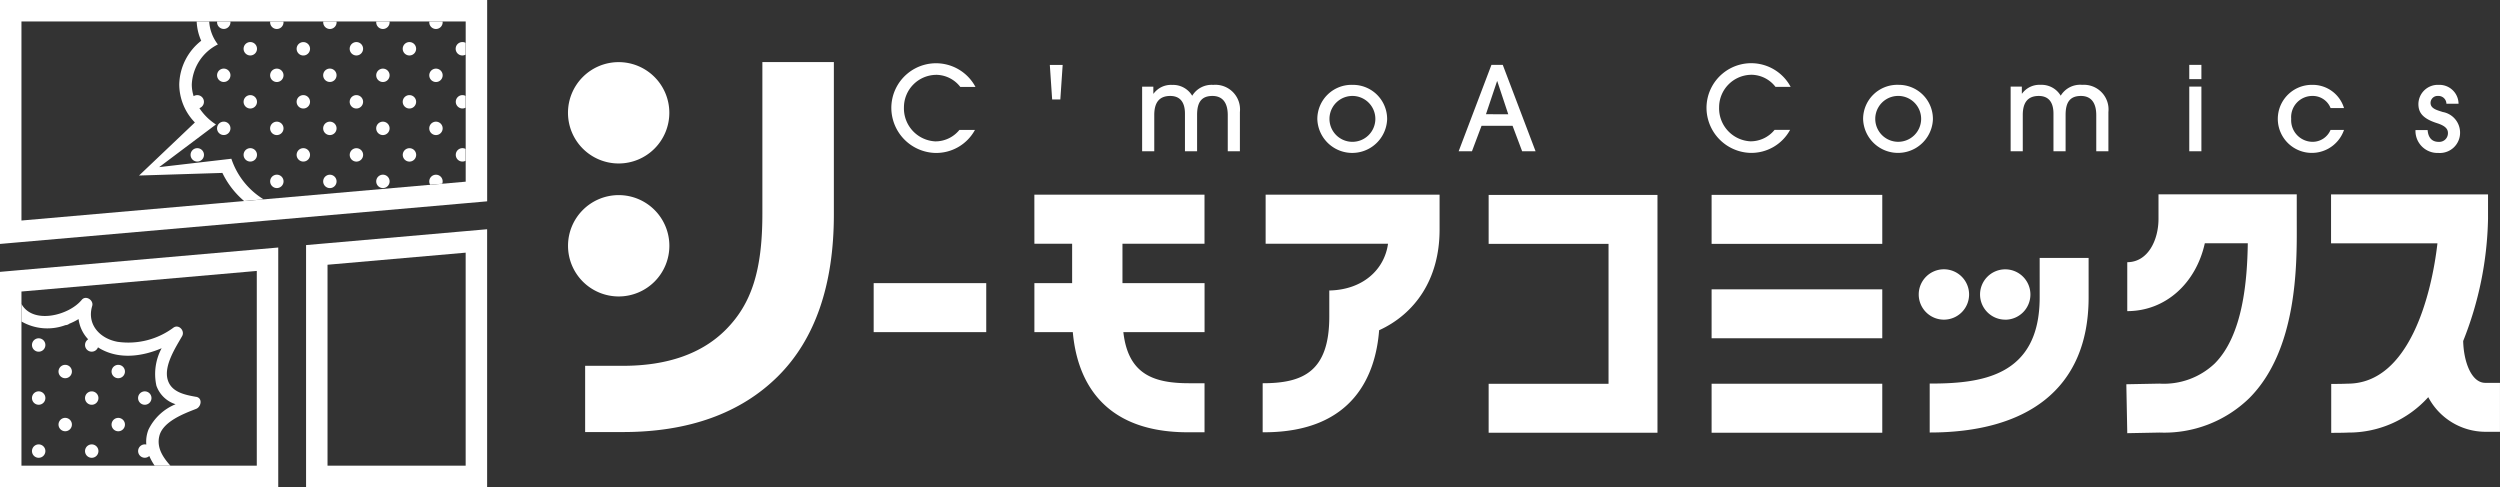 <svg id="グループ_12318" data-name="グループ 12318" xmlns="http://www.w3.org/2000/svg" xmlns:xlink="http://www.w3.org/1999/xlink" width="308.952" height="60.2" viewBox="0 0 308.952 60.2">
  <rect x="0" y="0" width="308.952" height="60.2" fill="#333333" stroke="none"/>
  <defs>
    <clipPath id="clip-path">
      <rect id="長方形_13941" data-name="長方形 13941" width="308.952" height="60.2" fill="none"/>
    </clipPath>
  </defs>
  <g id="グループ_12317" data-name="グループ 12317" clip-path="url(#clip-path)">
    <path id="パス_113176" data-name="パス 113176" d="M163.4,22.766a6.262,6.262,0,1,1-6.262-6.262,6.262,6.262,0,0,1,6.262,6.262" transform="translate(-80.684 -8.826)" fill="#fff"/>
    <path id="パス_113177" data-name="パス 113177" d="M188.654,49.873h13.911v-6.06H188.654ZM174.9,35.224c0,6.964-1.312,11.123-4.53,14.354-2.948,2.956-7.217,4.455-12.689,4.455h-4.684v8.185h4.684c8.086,0,14.519-2.31,19.12-6.867s6.934-11.289,6.934-20.014V16.5H174.9Zm33.616,3.722h4.664v4.866h-4.664v6.06h4.748c.468,5.32,3.17,12.375,14.21,12.375h2.068v-6.06h-1.9c-4.439,0-7.545-1.132-8.132-6.314h10.036v-6.06H219.4V38.946h10.139v-6.06H208.512Zm28.577-6.06v6.06h15.125c-.442,3.212-3.129,5.7-7.258,5.779v3.228c0,6.834-3.292,8.234-8.234,8.234v6.06c.056,0,.108,0,.163,0v0c11.2,0,13.82-7.265,14.23-12.609,4.4-2.016,7.47-6.265,7.47-12.423V32.886ZM163.406,39.2a6.262,6.262,0,1,0-6.262,6.262,6.262,6.262,0,0,0,6.262-6.262" transform="translate(-80.685 -8.826)" fill="#fff"/>
    <path id="パス_113178" data-name="パス 113178" d="M395.419,57.745h14.816V75.039H395.419v6.048h20.864V51.7H395.419Zm27.553,0h21.092V51.694H422.972Zm0,11.67h21.092V63.364H422.972Zm0,11.669h21.092V75.033H422.972Zm36.286-13.966A3.112,3.112,0,1,0,456.147,64a3.112,3.112,0,0,0,3.112,3.112M454.793,64a3.112,3.112,0,1,0-3.112,3.112A3.111,3.111,0,0,0,454.793,64m8.722.36c0,9.881-7.376,10.65-13.591,10.65v6.048c11.761,0,19.639-5.163,19.639-16.7V59.481h-6.048Zm31.77-12.734H478.2v3.024c0,2.664-1.326,5.36-3.86,5.36v6.048c4.732,0,8.49-3.443,9.584-8.384h5.311c-.068,4.557-.587,11.344-4.085,14.854a9.136,9.136,0,0,1-6.835,2.489l-4.09.078.116,6.047,4-.077A15.064,15.064,0,0,0,489.432,76.8c5.913-5.936,5.874-16.38,5.855-21.4Zm23.3,23.295c-1.722,0-2.674-2.618-2.733-5.17a42.813,42.813,0,0,0,3.072-15.1V51.63h-19.4v6.048h13.148c-.7,6.143-3.4,17.343-11.092,17.343l-.195.007s-.48.027-1.84.027V81.1c1.254,0,1.873-.022,2.123-.034a13.236,13.236,0,0,0,9.87-4.376,8.008,8.008,0,0,0,7.049,4.28H520.4V74.925Z" transform="translate(-211.451 -27.609)" fill="#fff"/>
    <path id="パス_113179" data-name="パス 113179" d="M242.285,18.231a3.806,3.806,0,0,1,3,1.5h1.875a5.524,5.524,0,0,0-10.4,2.654,5.59,5.59,0,0,0,5.4,5.5,5.454,5.454,0,0,0,4.933-2.842H245.17a3.82,3.82,0,0,1-2.972,1.414,4.081,4.081,0,0,1-3.88-4.212,4.02,4.02,0,0,1,3.967-4.01m14.349,3.044h1.01l.289-4.27h-1.587Zm19.948-1.8a2.8,2.8,0,0,0-2.64,1.341,2.747,2.747,0,0,0-2.481-1.341,2.659,2.659,0,0,0-2.294,1.082h-.029v-.866h-1.385V27.68h1.5V23.194c0-1.573.649-2.351,1.976-2.351,1.082,0,1.817.62,1.817,2.193V27.68h1.5v-4.5c0-1.6.577-2.337,1.9-2.337,1.255,0,1.89.851,1.89,2.366V27.68h1.5V22.833a3.046,3.046,0,0,0-3.26-3.361m17.2,0a4.224,4.224,0,0,0-4.371,4.241,4.316,4.316,0,0,0,8.626.029,4.219,4.219,0,0,0-4.256-4.27m-.1,7.039a2.835,2.835,0,0,1,.028-5.669,2.835,2.835,0,1,1-.028,5.669M310.922,17,306.869,27.68h1.644l1.183-3.145h3.837l1.183,3.145h1.659L312.321,17Zm-.678,6.1,1.37-4.083h.029L313,23.107Zm32.783-4.876a3.807,3.807,0,0,1,3,1.5H347.9a5.524,5.524,0,0,0-10.4,2.654,5.59,5.59,0,0,0,5.395,5.5,5.455,5.455,0,0,0,4.934-2.842h-1.919a3.821,3.821,0,0,1-2.972,1.414,4.081,4.081,0,0,1-3.881-4.212,4.02,4.02,0,0,1,3.967-4.01m18.2,1.241a4.224,4.224,0,0,0-4.371,4.241,4.316,4.316,0,0,0,8.626.029,4.219,4.219,0,0,0-4.255-4.27m-.1,7.039a2.835,2.835,0,0,1,.028-5.669,2.835,2.835,0,1,1-.028,5.669m22.788-7.039a2.805,2.805,0,0,0-2.64,1.341,2.746,2.746,0,0,0-2.481-1.341,2.658,2.658,0,0,0-2.293,1.082h-.029v-.866h-1.385V27.68h1.5V23.194c0-1.573.649-2.351,1.976-2.351,1.082,0,1.817.62,1.817,2.193V27.68h1.5v-4.5c0-1.6.577-2.337,1.9-2.337,1.255,0,1.889.851,1.889,2.366V27.68h1.5V22.833a3.046,3.046,0,0,0-3.26-3.361m13.253,8.208h1.5V19.688h-1.5Zm0-8.915h1.5V17h-1.5Zm15.216,2.077a2.365,2.365,0,0,1,2.25,1.5h1.659a4.044,4.044,0,0,0-3.952-2.871,4.205,4.205,0,1,0,3.952,5.568H414.62a2.408,2.408,0,0,1-2.264,1.472,2.666,2.666,0,0,1-2.6-2.842,2.618,2.618,0,0,1,2.626-2.827m16.081,1.976c-.793-.245-1.486-.447-1.486-1.125a.867.867,0,0,1,.937-.851.98.98,0,0,1,1.024.966h1.5a2.362,2.362,0,0,0-2.452-2.336,2.4,2.4,0,0,0-2.51,2.351c0,.909.332,1.76,2.294,2.381.938.3,1.356.663,1.356,1.212a1.069,1.069,0,0,1-1.154,1.1c-.793,0-1.283-.49-1.356-1.457h-1.5a2.723,2.723,0,0,0,2.827,2.827,2.5,2.5,0,0,0,2.683-2.553,2.591,2.591,0,0,0-2.163-2.51" transform="translate(-126.608 -8.985)" fill="#fff"/>
    <path id="パス_113180" data-name="パス 113180" d="M27.284,91.355c-1.392-.246-3.072-.575-3.513-2.121-.5-1.73.985-3.981,1.784-5.383.368-.648-.391-1.5-1.058-1.058a9.336,9.336,0,0,1-6.9,1.764c-2.216-.393-3.844-2.159-3.154-4.435.214-.708-.791-1.365-1.293-.753-1.6,1.952-6.058,3.06-7.451.5v2.173a6.42,6.42,0,0,0,5.432.452.816.816,0,0,0,.484-.177,7.4,7.4,0,0,0,1.142-.572,4.462,4.462,0,0,0,1.189,2.5.826.826,0,1,0,1.21.991c.121.077.24.154.368.224,2.338,1.274,5.1.911,7.5-.114a6.737,6.737,0,0,0-.648,4.627,3.672,3.672,0,0,0,2.372,2.294A6.42,6.42,0,0,0,21.4,95.4a4.025,4.025,0,0,0-.271,1.85.827.827,0,1,0-.188,1.633.82.82,0,0,0,.556-.218,7.028,7.028,0,0,0,.663,1.192h1.948c-.924-1.025-1.721-2.222-1.369-3.66.44-1.794,3.052-2.775,4.545-3.354.634-.246.834-1.345,0-1.492M7.828,97.231a.828.828,0,1,0,.828.828.828.828,0,0,0-.828-.828m3.278-3.278a.827.827,0,1,0,.828.828.827.827,0,0,0-.828-.828M7.828,90.676a.828.828,0,1,0,.828.828.828.828,0,0,0-.828-.828m0-6.556a.828.828,0,1,0,.828.828.829.829,0,0,0-.828-.828m6.556,13.112a.828.828,0,1,0,.828.828.828.828,0,0,0-.828-.828M17.662,87.4a.827.827,0,1,0,.828.828.827.827,0,0,0-.828-.828m3.278,4.934a.828.828,0,1,0-.828-.828.829.829,0,0,0,.828.828m-3.278,1.622a.827.827,0,1,0,.828.828.826.826,0,0,0-.828-.828M11.106,87.4a.827.827,0,1,0,.828.828.827.827,0,0,0-.828-.828m3.278,3.279a.828.828,0,1,0,.828.828.828.828,0,0,0-.828-.828" transform="translate(-3.048 -42.313)" fill="#fff"/>
    <path id="パス_113181" data-name="パス 113181" d="M57.235,14.8a.828.828,0,1,0,.827.828.828.828,0,0,0-.827-.828m0,6.556a.828.828,0,1,0,.827.828.827.827,0,0,0-.827-.828M53.14,5.7a.861.861,0,0,0-.01.1.827.827,0,0,0,1.655,0,.769.769,0,0,0-.01-.1Zm.818,5.827a.827.827,0,1,0,.827.828.828.828,0,0,0-.827-.828m6.555,13.111a.827.827,0,1,0,.828.828.828.828,0,0,0-.828-.828m0-6.556a.828.828,0,1,0,.828.829.827.827,0,0,0-.828-.829m-6.555,0a.828.828,0,1,0,.827.829.828.828,0,0,0-.827-.829m3.278-9.833a.828.828,0,1,0,.827.828.828.828,0,0,0-.827-.828M50.68,16.456a.828.828,0,1,0-.828-.828.827.827,0,0,0,.828.828m0,6.556a.828.828,0,1,0-.828-.828.828.828,0,0,0,.828.828M47.4,6.622a.828.828,0,0,0,.828-.827.768.768,0,0,0-.01-.1H46.584a.862.862,0,0,0-.01.1.828.828,0,0,0,.827.827m13.111,4.9a.827.827,0,1,0,.828.828.828.828,0,0,0-.828-.828M50.68,9.9a.828.828,0,1,0-.828-.828.827.827,0,0,0,.828.828M47.4,11.523a.827.827,0,1,0,.828.828.828.828,0,0,0-.828-.828M43.3,22.184a.828.828,0,1,0,.828-.828.829.829,0,0,0-.828.828m10.662,2.45a.827.827,0,1,0,.827.828.828.828,0,0,0-.827-.828M47.4,18.078a.828.828,0,1,0,.828.829.828.828,0,0,0-.828-.829M72.807,5.7a.861.861,0,0,0-.01.1.827.827,0,0,0,1.655,0,.768.768,0,0,0-.01-.1Zm.818,18.938a.828.828,0,0,0-.828.828.819.819,0,0,0,.115.413l1.487-.13a.822.822,0,0,0-.774-1.111m0-6.556a.828.828,0,1,0,.827.829.828.828,0,0,0-.827-.829m0-6.555a.827.827,0,1,0,.827.828.828.828,0,0,0-.827-.828M70.346,8.245a.828.828,0,1,0,.827.828.828.828,0,0,0-.827-.828m5.728,13.939a.822.822,0,0,0,1.21.73V21.453a.822.822,0,0,0-1.21.731M76.9,8.245A.828.828,0,1,0,77.284,9.8V8.342a.822.822,0,0,0-.382-.1m-.828,7.383a.828.828,0,0,0,.828.828.811.811,0,0,0,.382-.1V14.9a.812.812,0,0,0-.382-.1.828.828,0,0,0-.828.828M70.346,14.8a.828.828,0,1,0,.827.828.828.828,0,0,0-.827-.828M63.791,8.245a.828.828,0,1,0,.828.828.828.828,0,0,0-.828-.828m3.278,16.389a.827.827,0,1,0,.827.828.828.828,0,0,0-.827-.828M63.791,14.8a.828.828,0,1,0,.828.828.828.828,0,0,0-.828-.828M59.7,5.7a.768.768,0,0,0-.01.1.827.827,0,0,0,1.655,0,.978.978,0,0,0-.01-.1Zm10.651,15.66a.828.828,0,1,0,.827.828.828.828,0,0,0-.827-.828m-6.556,0a.828.828,0,1,0,.828.828.828.828,0,0,0-.828-.828M66.251,5.7a.768.768,0,0,0-.01.1.827.827,0,0,0,1.655,0,.981.981,0,0,0-.01-.1Zm.817,5.827a.827.827,0,1,0,.827.828.828.828,0,0,0-.827-.828m0,6.555a.828.828,0,1,0,.827.829.828.828,0,0,0-.827-.829M48.336,22.665,39.418,23.7l7.018-5.271a6.984,6.984,0,0,1-2.046-2.019.826.826,0,1,0-.712-1.477,4.811,4.811,0,0,1-.229-1.44,5.816,5.816,0,0,1,3.225-4.954A5.2,5.2,0,0,1,45.6,5.7H44.054a6.484,6.484,0,0,0,.561,2.383A7.032,7.032,0,0,0,41.9,13.492a6.794,6.794,0,0,0,1.932,4.689l-6.9,6.557,10.3-.322a10.552,10.552,0,0,0,2.684,3.473l2.408-.211a9.32,9.32,0,0,1-3.982-5.012" transform="translate(-19.748 -3.046)" fill="#fff"/>
    <path id="パス_113182" data-name="パス 113182" d="M0,0V30.146l2.651-.232,54.9-4.8,2.652-.233V0ZM2.651,27.252V2.652h54.9v19.8Z" fill="#fff"/>
    <path id="パス_113183" data-name="パス 113183" d="M31.734,65.978,2.651,68.522,0,68.755v26.6H34.386V65.746ZM2.651,92.706V71.184L31.734,68.64V92.706Z" transform="translate(0 -35.158)" fill="#fff"/>
    <path id="パス_113184" data-name="パス 113184" d="M101.021,61.124,83.95,62.618l-2.652.232V92.762h22.375V60.892Zm0,28.986H83.95V65.279l17.071-1.493Z" transform="translate(-43.474 -32.562)" fill="#fff"/>
  </g>
</svg>
